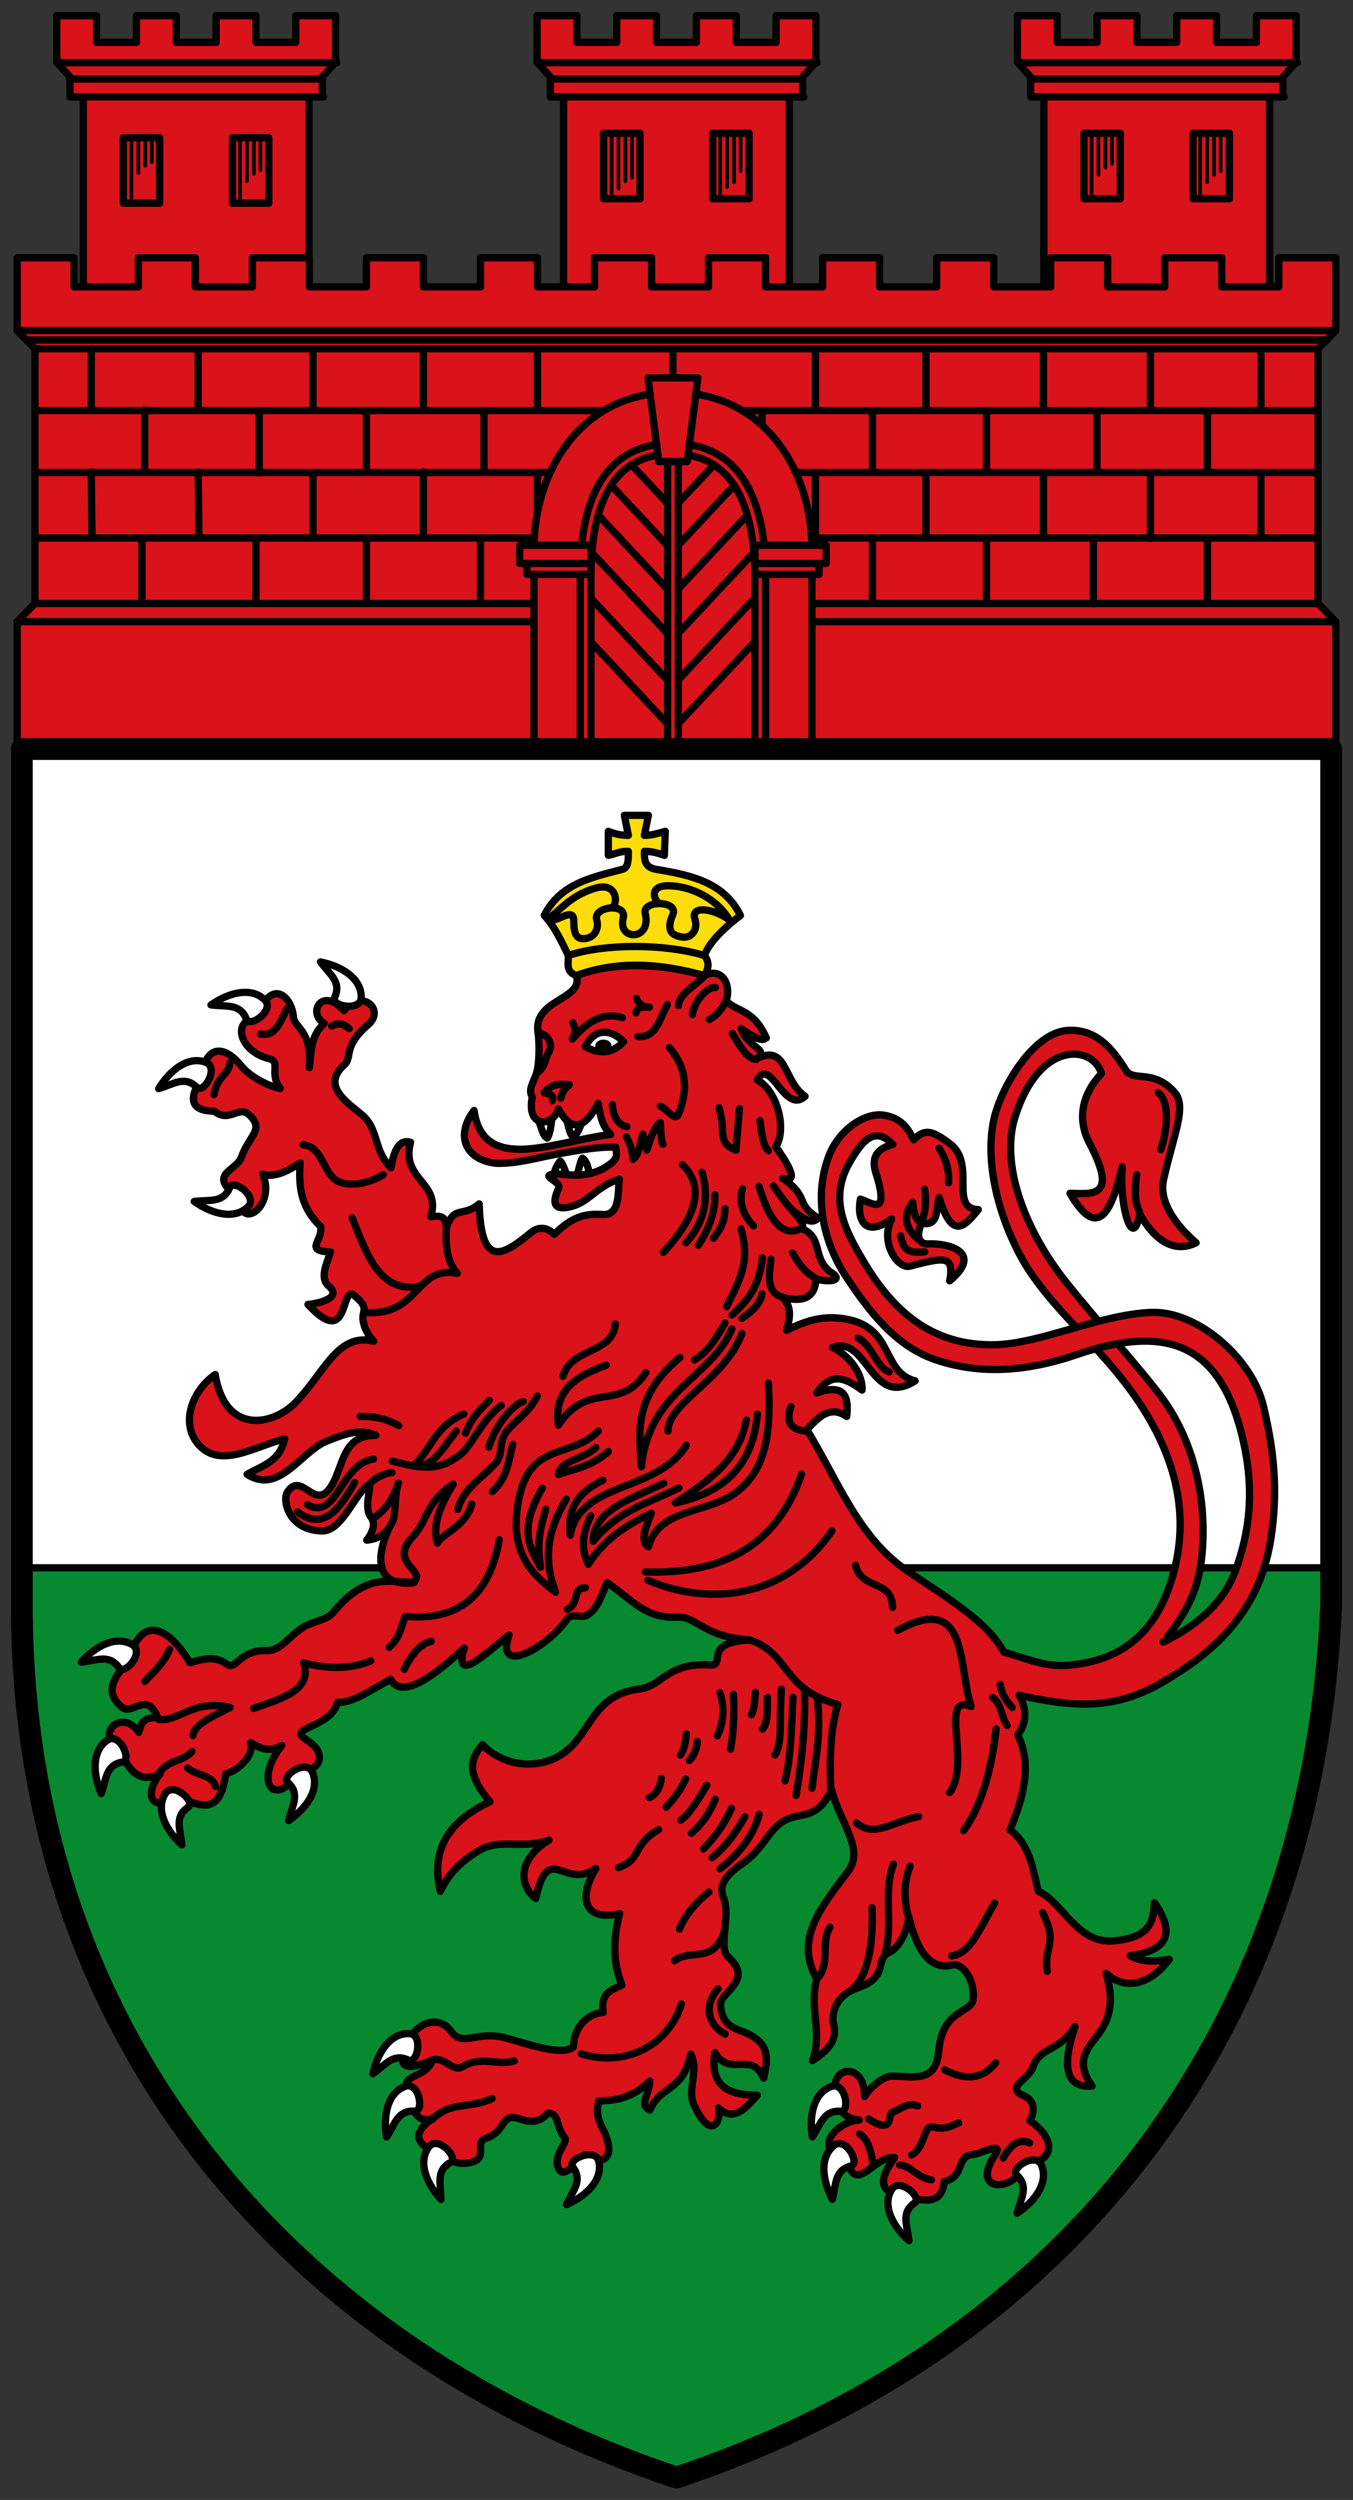 <?xml version="1.0" encoding="UTF-8" standalone="no"?>
<svg xmlns="http://www.w3.org/2000/svg" height="687" width="372">
 <rect width="100%" height="100%" fill="#333333" stroke="none"/>
 <g fill-rule="evenodd">
  <path d="m6 205.84h360v235c-5 120-75 205-180 240-105-35-180-120-180-240z" fill="#fff"/>
  <path d="m6 430.84h360c-3.504 116.99-56.654 207.58-180 250-104.04-39.629-181.98-104.36-180-250" fill="#078930"/>
  <g stroke="#000" stroke-width="2">
   <path d="m6 430.84h359" fill="none"/>
   <g stroke-linejoin="round" stroke-linecap="round">
    <path d="m101.21 281.6c-7.195 6.228-4.079 8.802-6.615 11.09-6.258 5.642.729 10.157 4.864 13.618 4.834 4.047 3.151 9.785 8.04 14.611.964-5.947 2.87-7.814 5.39-7.02-2.765 10.472 8.471 10.777 5.552 20.433 1.983-.078 4.268-.761 4.258 3.145 2.137-6.451 4.467-2.788 9.06-6.651.47 18.309 6.861 13.924 14.13 7.952 2-1.646 4.327-1.773 6.49.413 3.605-3.426 6.915-5.954 13.231-5.447 5.082.408 4.194-6.479 4.67-9.727-6.517 2.155-8.208 6.312-13.339 7.577-5.896 1.454-4.513-2.491-3.344-5.08.813-1.8-5.03-3.299-1.608-3.859 2.761-.453 9.452 2.135 15.955-2.918 2.186-1.699 1.448-2.984 1.346-4.476-4.937-.189-10.123.853-15.06 1.693-6.01 1.022-11.765 2.903-17.771 2.728-8.401-.851-11.459-7.563-6.111-14.51 2.46 17.628 22.19 8.48 37.553 6.567-2.6-2.485-2.841-5.559-3.459-8.54-2.444 4.748-6.508 9.733-10.896 1.556-1.694 5.208-8.943 5.166-7.199-3.307-1.329-2.199.591-4.29 1.303-7.05.552-2.141.789-7.05.253-10.845-1.272-9.02 12.742-8.861 10.541-15.464 10.294-3.87 23.619-3.386 35.22 0 4.628-2.353 7.53 2.193 5.994 6.904 2.901 3.178 7.499 2.153 11.03 10.25-1.572 1.367-4.397-1.026-6.949-2.597 2.01 5.49 7.861 5.533 4.28 8.3 8.453-4.269 7.187 6.04 13.329 10.334-5.692 5.159-9.511-11.154-13.13-4.497 5.646 3.05 8.143 13.691 5.102 18.361 2.449 3.452 7.09 10.332 1.903 8.681 7.479 5.118 3.278 6.916 9.729 10.895-2.149 2.263-4.565-.528-7.199-2.14 1.457 1.796 3.7 3.749 2.724 5.058 6.136 2.569 2.541 8.414 8.352 12.241 3.039 2-.921 2.644-4.461 1.572-.284 5.28-3.677 6.517-9.145 5.058 2.783 3.02 1.799 6.05 1.064 9.07 5.179-2.669 10.268-4.264 16.643-3.039 12.908 2.481 9.45 14.539 18.679 16.926-12.154 7.763-13.06-12.75-22.712-9.191 5.451 2.659 8.413 8.089 8.119 11.72-4.151-2.969-8.302-5.416-12.453.778 7.594-2.688 8.893.918 8.239 6.476-4.674-3.202-7.807.271-10.963 3.641 8.313 13.454 13.913 29.24 27.24 38.521 9.818 6.834 22.32 13.831 26.936 22.622 5.55 1.51 11.08 3.957 16.649 3.642 17.806-1.01 26.387-11.413 30.16-26.07 3.736-14.518.806-27.878-6.03-40.27-9.737-17.649-23.608-27.21-33.36-41.48-6.637-9.711-13.371-27.755-10.157-42.33 1.878-8.518 10.826-24.11 20.636-24.399 7.581-.221 11.815 4.856 15.664 10.997 2.028 3.235 7.652-.457 13.385 6.076 3.446 3.926-.357 11.756-3.047 23.997-1.319 6 3.223 12.329 8.943 17.334-6.784 3.296-12.12-1.831-15.479-7.971-1.961 10.552-5.7-2.211-4.85-12.915-3.228 14.235-7.361 19.344-14.34 7.279 6.04.096 13.439 1.497 5.267-13.952-2.595-4.907-3.118-12.1 3.396-18.952-2.344-7.915-17.194-9.356-23.813 12.1-4.067 13.183 2.935 31.35 14.293 45.49 9.218 11.476 20.569 23.898 26.13 31.478 8.491 11.567 12.646 27.564 10.949 43.826-.969 9.288-4.263 14.98-9.339 21.789l.973 11.09c-14.625 9.584-26.692 8.397-41.833 5.058 2.458 4.321 1.768 8.112-.389 10.895 4.04 8.373 1.54 17.18-2.113 26.07 5.485 4.193 6.233 10.755 7.756 16.929 6.68 2.812 10.542 14.466 20.625 13.618 10.41-.875 11.04-5.599 11.285-10.506 6.1 8.619 3.334 13.235-6.647 14.593 3.578 1.924 7.155 1.607 10.733.971-5.408 7.317-12.427 8.483-17.317 3.891 1.583 5.697 2.047 10.96-2.029 16.526-2.8 3.824-6.891 7.396-1.862 14.407-8.423.783-7.656-7.616-4.67-16.342-4.893 7.471-9.567 5.314-11.674 11.284-1.231 3.487-7.768 5.403-2.384 7.767 3.126 1.372 2.981 4.311 1.606 6.824 7.375 5.04 6.928 11.415-1.362 11.867-2.24 7.623-15.391 8.394-8.172-2.529 2.569-3.887-3.93-.22-5.956-.072-5.04.367-2.062 6.01-8.05 7.465-.778 7.329-6.621 4.788-11.285 4.086-8.371-1.262-5.22-6.732-2.335-10.7-5.873-.557-10.746 10.874-13.231.195-9.902-2.546-2.524-10.08 3.502-10.506-3.796-.355-5.868-2.434-6.03-6.42-3.218-8.09 7.482-10.381 7.502-.059 1.528-2.529 5.159-5.604 7.48-5.583 5.843.053 12.17 2.04 12.893-6.806.968-11.836 9.168-10.404 9.482-14.4.467-5.945-3.353-9.918-5.643-9.338-5.614 1.422-9.599-2.853-12.06-13.229-.498 4.151-2.666 8.517-5.321 9.724-4.372 1.988.353 6.759-9.08 9.925-3.146 1.056-6.648 3.878-6.442 9.123 1.628 5.165-1.615 8.117-5.621 10.721 2.858-7.869-1.042-14.385 1.167-22.373-6.03-10.755.626-19.13 8.561-29.571 4.688-6.17-2.124-13.223-4.475-22.373-4.45 8.835-8.654 5.668-13.387 8.621-4.045 2.523-5.468 7.589-10.934 11.417-3.16 2.213-7.158 5.271-5.449 9.371 2.151 5.159-1.586 13.884 1.363 16.504 7.187 6.387-2.345 9.668-2.14 13.03.382 6.283 4.325 6.513 7.401 7.972 6.806 3.229 5.267 7.869 4.468 12.261-3.519-7.74-9.099-.017-13.426-7-1.497 9.279 3.883 11.682 11.674 11.673-3.244 3.589-6.448 7.478-10.702 3.502.919 3.94-2.178 9.189-6.784-.986-1.838-4.061 1.46-9.2-.805-13.799-2.418 10.776-8.1 8.212-11.285 15.369-3.037-1.52-.259-3.834 0-7.977-4.777 4.706-9.406 5.422-14.01 5.447-1.295 5.01 1.157 7.04 2.16 10.194 2.6 8.163-4.01 5.721-7.608 6.927-2.154.723-4.481 4.381-5.723 1.205-1.387-3.544 2.704-6.94 1.874-8.03-2.776-3.636-1.457-6.938-4.712-6.91-2.386 2.828-5.01 2.487-7.71 1.572-5.468-1.857-3.649 3.497-9.232 5.29-3.314 1.064.246 4.864-3.223 6.313-3.351 1.4-6.583.354-9.592-1.919-7.702-2.957-7.04-6.379-1.557-10.07-4.194 1.959-5.38-1.399-6.69-4.433-3.82-8.846 3.896-5.17 6.321-11.406-6.876 3.01-10.224 2.665-7.154-4.292 2.975-6.742 9.159-7.84 12.256-3.496 3.146 4.413 7.05-.469 15.315 1.837 5.766 1.608 15.04 4.942 18.27 2.429.231-6.183 4.448-9.235 8.21-9.531-.82-5.549 2.468-6.17 5.162-7.503-2.703-6.545-2.327-13.09-.645-19.636-9.953 2.263-11.358-4.551-6.549-12.404-8.832 6.08-12.909-7.782-16.525 8.246-3.377-2.394-6.423-9.767 3.616-16.03-7.444 2.736-13.361-.898-19.732 3.16-5.88 3.744-8.209 7.02-10.118 10.895-2.3-9.839.569-18.447 13.64-24.627-6.422-7.61-5.596-11.627-2.052-15.658 5.587 5.836 15.14 7.135 21.926 2.563 8.22-5.538 7.957-16.291 21.375-17.899 6.069-.727 7.597-7.376 19.261-6.562 4.714.329-2.394-6.234 10.878-6.882-13.301-1-14.227-6.547-19.98-6.273-8.716.416-12.534-4.931-19.13-9.486-1.424 2.628-2.287 7.1-5.654 8.988-1.675.939-4.458-.974-5.745 1.537-6.074 8.05-19.526 14.96-15.613 3.883-6.823 5.461-15.332 13.57-12.319 3.577-5.58 5.167-16.804 15.11-20.244 8.602-5.159 2.692-10.402 6.612-14.557 6.292-1.398 5.101-7.638 6.284-9.729 7.977-1.992 1.612 3.629 2.699 4.53 6.07.932 3.489-2.177 4.583-6.476 6.381-5.99 8.451-11.338 1.021-3.697-8.56-3.517 2.061-6.06.721-8.561-.778 1.033 3.597-3.256 7.525-6.846 8.581-1.73 12.677-7.843 7.822-13 6.788-8.799 4.078-8.855-2.212-5.059-6.809-5.506 2.826-8.671-.691-11.09-6.809-6.996-3.929.613-11.493 5.241-4.548 1.082-4.873 3.284-3.478 5.071-4.401-3.067-6.988-6.822-.176-9.7-2.543-5.835-4.8-.81-9.201 1.917-13.215 4.4-14.885 13.151-5.367 16.733.973 3.592-.933 6.798-2.01 10.115.382 2.77 1.998 3.264-3.934 11.09-3.689 3.636.114 6-3.821 9.848-6.34 2.425-1.588 6.728-2.103 8.247-3.971 8.877-10.92 15.352-8.65 22.376-8.366-11.674 1.459-10.453-8.857-5.837-16.926-1.789 3.89-4.381 4.968-7.199 5.253 0 0 3.252-3.719 1.153-6.373-2.399-3.03 1.115-10.221-1.153-8.413-3.64 2.903-6.978 12.339-12.258 12.257-9.211-.144-11.03-8.427-9.534-10.7 4.03-6.117 7.594 6.02 12.27-1.962 3.248-5.546 2.927-13.774 12.05-13.602-4.475-2.141-9.09-.127-13.426 1.556-7.111 2.764-13.12 14.913-21.987 9.144 4.461-2.498 8.991-3.584 10.312-9.727-8.256 2.029-18.209 8.74-24.13.973-4.449-5.84-1.057-14.444 5.059-18.677 2.732 16.711 15.857 14.01 21.987 7.782 8.05-8.181 11.568-19.421 21.598-16.926-2.399-2.609-3.454-5.567-2.771-7.962.621-2.18-1.373-3.468-2.872-4.878-3.463-1.843-1.192 14.974-12.453 2.724 3.465-.281 9.412-1.989 5.725-5.05-2.589-2.152-.554-6.228.501-9.342-7.505-.382-2.059-2.969-2.724-7-5.733-5.516-6.05-11.482-5.643-17.509-3.908 2.683-7.441 4.055-10.312 3.113 3.772 8.675-6.301 15.838-6.226 6.615-9.58-6.63-1.01-7.349.389-11.284 2.186-6.144 6.304-7.452 2.335-11.478-3.035-3.079-5.53 2.254-9.773-1.172-7.407-.031-6.543-4.28-3.653-8.944 1.361-10.369 7.03-8.502 10.911-3.652 2.693 3.367 8.01 5.862 10.881 6.376-3.261-4.116.359-7.397-3.141-8.226-7.791-1.845-10.61-10.297-3.28-11.424 4.127-11.224 9.619-5.378 10.03-.057.241 3.087 5.169 3.616 4.374 13.985.602-4.167.072-8.495 4.076-12.176-4.68-2.782-.706-10.31 5.448-3.502 4.732-6.183 11.518-.353 6.615 3.891z" fill="#da121a"/>
    <path d="m49.998 506.99c-4.347-3.981-7.34-9.71-4.534-14.14 2.119-3.345 8.469 2.256 6.225 3.8-3.861 2.657-2.077 5.998-1.691 10.339z" fill="#fff"/>
    <path d="m319.69 462.21c19.525-11.05 27.298-24.26 29.67-38.982 2.226-13.817.776-25.2-1.957-36.756-3.167-13.388-18.281-26.318-30.856-25.822-14.09.556-30.469 8.601-42.948 8.882-16.555.374-27.465-8.326-35.982-22.615-5.09-8.539-9.789-17.15-4.214-27.1 3.589-6.401 7.125-10.548 12.04-5.314-4.74 1.229-5.849 3.951-4.629 7.823 3.83 12.153-.998 8.286-4.255 7.19-1.118 6.113 1.612 10.622 8.608 5.447-3.393 6.433 1.69 13.83 4.953 13 9.3-2.361 12.345-3.295 10.982 4.03 9.602-8.04-.74-10.418-5.779-10.172-3.148.153-3.25-2.508-2-5.675 4.98.997 3.946-4.02 4.898-7.05 3.588 12.03 7.175 7.763 10.763 3.302-8.172-.286-.464-12.661-7.83-18.13-4.804-3.565-6.866-4.25-9.937-1.053-1.615-3.156-3.3-5.873-7.964-6.729-5.573-1.023-12.591 4.212-15.196 10.761-4.396 11.05-2.069 23.748 4.898 34.1 5.818 8.644 12.981 18.481 24.308 22.34 12.278 4.182 25.26 3.205 38.781-1.423 24.11-8.253 40.29-4.057 46.23 25.822 2.318 11.652 1.502 22.317-2.61 33.596-3.454 9.473-12.03 15.854-19.882 19.571" fill="#da121a"/>
    <path d="m158.45 268.08c12.02-4.364 23.724-3.152 35.22 0 1.141-1.864 1.506-3.584 0-5.503 1.382-3.757 5.515-7.65 9.906-11.01-4.403-8.962-13.208-11.02-23.11-12.656-3.347-.554-3.302-2.751-3.302-4.952 2.201 0 3.612.448 5.503 1.101l.244-6.603c-1.852.494-3.546 1.101-5.747 1.101l1.101-5.503h-6.604l1.101 5.503c-2.201 0-3.736-.4-5.503-1.101v6.603c1.886-.387 3.169-1.175 5.503-1.101 0 2.201.046 4.514-1.651 4.952-8.255 2.133-17.06 3.852-21.463 12.656 2.921 3.086 4.967 7.662 6.604 11.01.125 2.136-.891 4.353 2.201 5.503z" fill="#fcdd09"/>
    <g fill="none">
     <path d="m312.54 322.83c-.672 4.58-.449 7.891.688 9.905m5.228-32.466c3.312 2.613 2.462 10.565.688 15.683m-106.49 9.905c1.794 2.687 4.975 7.05 6.329 7.566m-10.04-25.45c.483 3.345.8 7.02 2.339 8.254m-39.07-3.852c1.017 1.928 1.77 4.01 1.789 6.191 1.667-.989 2.142-5.05 2.752-6.878l1.101 4.402c.742-2.817 2.277-6.836 3.715-7.566.106 2.587.223 5.123.688 5.915m1.789-26.55c4.67 5.33 5.254 11.545 2.477 18.296-.907 2.204-3.304-1.594-4.953-2.201m-13.208-.413c.205 3.594 2.01 5.781 3.99 6.05m-20.5-7.153c.641-1.833-1.149-1.722-2.201-2.201 2.293-2.721 4.586-2.312 6.879-2.201-.78.955-1.559.768-2.339 3.714m43.476 2.614c2.167 6.929-.798 9.428 4.678 11.693l.963-11.418m-12.933-25.863c.539-4.04 4.484-7.868 6.329-7.429m4.678 12.656c1.733 2.957 4.123 7.168 6.604 7.09m-8.393-16.03c-1.513 3.125-3.03 4.115-4.54 5.09m-8.53-3.852c.252-3.256 4.483-5.375 7.02-7.979m-45.4 15.545c2.267.218 4.099 2.866 2.753 5.169-1.167 1.998-.744 3.814-3.166 5.699m23.389-15.13c-6.293-1.917-10.933 2.633-13.758 5.915 1.301-2.518.601-3.433.138-4.54m17.473-6.603c.841 1.666 1.997 2.545 3.572 2.377-1.8-.167-3.361-.035-3.709 1.612m.55 6.466c5.19.377 5.967-5.129 8.117-8.804m-92.32 5.915c1.526-.853 2.945-.87 4.815.688m-17.198-5.365c-2.244 5.02-3.618 7.411-7.154 6.878m-8.393 7.841c-.374 3.576-3.392 3.282-4.403 8.804m145.29 25.863c-.991 3.524-.055 7.02 3.03 10.18m1.513-10.868c2.353 7.908 5.792 14.336 11.419 11.693m38.11-22.15c2.052 3.164 2.761 6.328 2.614 9.492m-13.208 14.582c.837 3.662 1.598 4.834 6.604 4.402m0-17.214c.662 3.66-.064 7.31-.869 9.137-1.428-.373-2.105-2.278-2.432-5.586-2.712 3.459-2.246 7.622 2.278 10.716m-35.3 3.223c1.496 2.696 3.215 5.318 6.879 7.291m-12.795-5.503c-.497 4.01-1.456 9.248 3.302 10.455m-11.282 5.778c3.23-2.247 5.207-4.494 5.503-6.741m-8.255 5.778c5.063-4.64 7.363-7.994 8.393-15.683m-18.711 28.06c3.703-2.262 6.137-6.109 8.393-10.18m-15.685 29.714c.094-7.939 15.547-14.03 20.362-26.826m-.275-28.752c2.678 9.01-.379 14.14-3.977 21.41m-.426-26.913c-.054 4.207-1.698 6.03-3.164 8.116m.413-11.968c.121 5.36-2.202 10.295-4.565 13.881m.988-20.07c2.234 7.323.462 14.11-4.403 19.397m-6.191 2.614c9.238-9.988 11.397-18.12 5.228-24.07m-85.3 97.4c3.835-2.499 5.96-5.975 7.233-9.938-1.214 3.644-.594 6.704-1.391 9.959m-7.496-8.704c1.759-2.103 4.082-3.713 7.086-4.132m-8.772-15.417c3.389-.094 6.879.412 10.633 2.508m34.26-6.603c-2.02.358-7.41 5.606-9.493 12.519m-6.879-9.08c-8.138 3.484-8.654 9.511-13.843 14.169 4.771.614 6.612-2.608 11.793-9.505m-17.625 8.268c6.56 1.547 11.825 3.482 18.615-1.683 3.319-2.525 6.176-9.955 11.379-13.586m-53.31 27.26c8.154 4.558 9.128-11.361 18.19-12.552m64.56-2.067c-4.652 4.205-10.575 5.112-13.761 6.319.559-3.911 7.133-4.264 10.294-7.424m-16.1-14.156c-2.305 4.967-7.47 7.666-9.09 10.81-1.367 2.655-.374 5.581-2.441 7.766-4.03 4.266-8.853 6.986-10.312 12.596m15.13-17.884c-1.212 4.395-1.294 8.915-5.584 12.968m-.876-25.08c-2.546 2.572-4.902 4.818-6.528 9.04m-31.18-59.19c3.798 9.363 7.394 21.18 18.849 18.709m-32.33-38.794c6.215.746 5.165 9.483 11.145 10.59 3.445.638 7.1-.125 10.868-2.336m-5.091 37.831c15.226 1.238 13.859-13.05 25.453-10.73-2.67-2.848-3.445-7.625-2.889-13.757m-9.356 98.64c4.463-3.01-7.083-5.147.138-12.656 3.829-3.982 3.49-9.388 11.01-14.307-3.303 5.411-5.819 10.822-4.403 16.233 1.132-2.473 7.904-4.655 9.493-10.73m-59.987 56.13c8.02-2.824 16.16-5.05 13.758-12.519 7.06 1.837 13.207 1.648 18.436-.55m-50.36 29.439c2.732 2.22 6.752 1.778 7.705 5.09m-6.466-9.63c-2.581 3.059-6.732 1.948-9.356 6.466m.138-15.27c5.328.823 9.658-5.692 19.674-3.302-4.32 2.315-9.674 4.349-10.181 7.704m154.64-11.831c-.319 2.333-.154 4.174-1.134 6.12m-88.02-20.15c-2.866.62-5.297 3.418-7.43 7.704m26.14-35.63c-2.738 15.936-11.757 22.349-25.866 21.05-1.17 2.843-1.235 5.686-4.403 8.529m53.933-16.37c-3.634-.011-1.544 4.326-4.953 5.915m9.768-35.492c-5.478 2.825-9.99 6.508-8.943 15.13 2.527-14.911 23.907-11.605 31.919-24.762m-33.02 14.857c-4.202 7.04-6.956 15.05-2.961 25.563-5.791-4.506-13.312-10.34-9.972-26.11 3.234-15.273 14.347-10.619 21.738-18.16m4.678-29.439c-.727 8.323-12.01 6.335-14.406 14.366m-4.718 36.534c-1.409 5.03-2.552 8.778-1.435 15.977-3.265-5.833-5.986-10.521.472-21.755m86.88-41.24c3.863 2.064 4.85 7.766 8.48 9.318m-66.33 57.24c17.229 7.249 37.85 4.94 50.631-13.619m-41.825-47.598c-13.146 10.901-11.09 21.11-10.594 29.99 2.142-21.03 18.986-24.09 24.903-37.831m7.02 23.386c-1.53 16.825-12.345 22.13-22.564 24.428 9.05-6.02 17.354-11.7 19.537-22.778m-22.738 17.384c-9.326 4.462-19.16 7.246-19.413 15.896 7.107-8.808 16.254-10.782 23.565-14.657m22.08 89.76c-1.9 6.925-6.858 11.931-10.765 14.916m6.812-14.279c-3.295 5.776-6.236 9.08-9.01 11.233m5.356-13.529c-2.557 5.216-4.141 7.282-7.671 11.133m3.221-13.676c-2.19 5.189-4.38 7.308-6.571 9.388m4.208-13.206c-2.591 4.453-5.065 8.206-7.141 9.569m1.376-11.3c-2.168 4.43-3.712 5.744-5.389 7.723m-4.611-2.604c1.929-.92 2.928-2.772 3.302-5.247m6.879-12.243c-.291 1.926-.317 3.852-1.651 5.778m4.678-3.714c-.173 2.193-1.274 4.349-2.201 5.228m12.11-18.18c.326 6.435-.125 11.125-.792 15.08m-2.913-15.527c1.148 3.719 1.246 7.614-.712 11.85m13.772-10.575c-.034 3.491.123 7.236-1.409 8.729m5.262-10.95c-.713 8.389.432 14.306-1.798 18.04m8.161-17.923c.22 12.353-1.046 20.741-2.349 29.03m5.851-26.712c1.102 10.378-.495 16.528-1.481 24.725m52.57 101.64c1.23-2.236 3.774-5.84 7.292-4.127m-19.537-5.503c-1.842.608-3.328 2.031-7.154 1.101-2.507-.61-1.953 5.456-5.779 7.704m-11.832-9.905c7.145 4.617 5.204-1.379 6.466-1.788 2.306-.747 3.933-2.93 7.02-1.788m-15.96 7.704c3.03 1.651 3.616 7.919 3.616 7.919m7.39.61c3.359.338 4.762 3.47 8.747 4.069m-86.07-85.78c6.53-2.245 3.762-6.337 11.07-10.455m5.726 27.338c2.323-5.986 8.094-10.152 8.094-10.152m-9.45 18.823c4.253-3.397 11.354 1.181 13.875-8.764m-39.499 34.385c12.592 3.828 24.02-2.675 27.503-13.696m-52.03 25.949c-6.07 2.93-11.261.6-16.575 5.807m.777-16.524c3.143-.341 5.068 3.558 7.677 1.973 5.103-3.099 9.52-.176 14.209-1.584m132.36.55c-4.128 4.939-8.668 4.57-14.03 1.926m26.966-43.2c4.332 8.896.251 8.85 1.238 16.1m-26.28-4.265c5.316-.426 8.211-8.596 11.832-14.445m-45.27 6.603c-2.704 4.31.224 9.682-3.4 13.992m14.957-19.357c.427 10.887-1.444 19.503-5.779 22.699m-36.551-.432c-4.703 5.36-1.854 10.65 1.932 12.449m46.31-46.684c-2.981 7.291-.013 16.508-2.339 24.762m6.879-24.21c-1.302 3.559-2.222 7.544-.275 14.72m-14.46-26.576c4.969 4.267 10.433-.681 17.07-1.763m22.426-36.32c.586 3.395 2.02 4.681 3.302 6.328m-5.366-2.751c2.575 1.812 2.155 4.941 3.99 7.704m-3.03.963c-1.023 8.988-3.265 20.04-8.943 27.926m-53.658-122.98c.547 11.357.358 23.852-9.631 30.54-7.875 5.272-20.635 4.109-23.389 14.445-2.441-1.591-.637-5.497.826-9.217-6.82 3.19-13.07 7.199-17.336 14.03-2.053-4.068-1.661-8.543.688-13.344m55.03-29.99c-1.634 4.691.411 6.44 4.265 6.741m6.685 98.81c-.321-7.998-.263-16.232 1.926-23.728-15.49-4.133-13.297-14.182-24.09-17.656m40.523-2.671c19.603-10.815 16.573 9.667 20.225 20.91-8.974-3.721.099 15.615-5.916 23.662m-43.05-26.2c-.561 10.329-.557 16.16-2.179 22.97m19.364-59.23c1.655 6.956 10.1 3.733 10.181 11.556m-67.966-9.767c21.19.782 36.2-7.177 42.926-26.826m-53.658-29.99c-7.672 2.887-14.558 6.404-13.208 16.508 8.322-12.494 16.758-3.362 24.08-14.445m-80.06 30.21c-3.22 5.308-7.849 14.166-15.721 8.05m-35.16 37.843c-2.167 4.594-4.61 6.167-6.777 8.771"/>
     <path d="m181.12 248.18c-1.455-1.034-2.496-4.736 2.402-4.772 6.445-.047 13.669 3.593 17.03 9.42-4.138-3.128-10.802-4.172-9.505-.291 1 3-1.01 5.353-3.494 4.966-2.484-.387-4.622-1.366-2.558-6.191 1.659-3.879-8.508-4.03-7.592-.289 1.836 7.506-7.628 7.6-6.05 1.327 1.119-4.441-8.408-3.234-7.288.436.626 2.051-.295 4.707-3.01 5.115-2.828.424-3.295-1.634-3.302-4.815-.008-4.19-4.69.683-7.091-.339 4.522-4.09 7.535-7.18 13.282-8.741 6.11-1.659 6.05 5.062 4.053 5.423m-11.758 13.148c9.906-3.302 26.416-3.302 37.423 0"/>
    </g>
    <path d="m160.94 287.63c2.739-5.453 7.254-4.65 10.507-1.362-3.048 3.242-6.68 3.563-10.507 1.362z" fill="#fff"/>
   </g>
  </g>
 </g>
 <ellipse cx="165.9" cy="287.43" rx="2.238" ry="1.751"/>
 <g stroke="#000">
  <g fill-rule="evenodd">
   <g stroke-linejoin="round" stroke-linecap="round" stroke-width="2">
    <path d="m158.8 322.55c.454-1.624.713-3.258 1.362-4.28 1.469 1.132 1.362 2.788 2.043 4.183m-9.826 0c.437-1.823.959-2.453 1.654-3.405.74.825 1.202 2.249 1.654 3.502m.138-14.736c.491 1.636.807 4.228 2.042 4.824.857-1.344 1.518-2.593 1.915-3.707m-11.763-.956c.9 1.481.985 3.996 2.435 4.779.785-1.142 1.014-3.269 1.228-4.95" fill="none"/>
    <g fill="#fff">
     <path d="m58.01 276.15c4.828-3.381 11.07-5.061 14.788-1.362 2.807 2.794-4.04 7.778-5.059 5.253-1.757-4.345-5.406-3.327-9.729-3.891z"/>
     <path d="m88.12 264.34c5.78 1.16 11.303 4.517 11.191 9.76-.085 3.959-8.416 2.447-7.293-.035 1.932-4.27-1.323-6.208-3.898-9.725z"/>
     <path d="m43.628 299.16c3.049-5.04 8.08-9.104 12.975-7.223 3.697 1.42-.548 8.746-2.503 6.849-3.364-3.264-6.29-.858-10.471.374z"/>
     <path d="m53.4 330.16c4.801 3.42 11.03 5.151 14.776 1.482 2.83-2.771-3.974-7.811-5.02-5.294-1.792 4.33-5.433 3.283-9.76 3.812z"/>
     <path d="m22.355 456.76c3.911-4.41 9.592-7.494 14.07-4.76 3.379 2.065-2.12 8.503-3.7 6.284-2.719-3.818-6.03-1.98-10.367-1.525z"/>
     <path d="m27.818 492.91c-2.291-5.431-2.622-11.886 1.776-14.742 3.322-2.157 6.757 5.582 4.073 6.05-4.618.804-4.39 4.586-5.849 8.692z"/>
     <path d="m79.36 500.3c4.87-3.32 8.649-8.565 6.502-13.349-1.621-3.613-8.704 1.026-6.703 2.874 3.443 3.18 1.201 6.233.2 10.475z"/>
     <path d="m102.53 569.85c1.272-5.755 4.736-11.212 9.976-10.999 3.957.161 2.283 8.461-.177 7.29-4.232-2.01-6.233 1.202-9.8 3.708z"/>
     <path d="m106.28 587.24c-.955-5.816.236-12.169 5.181-13.915 3.734-1.319 5.261 7.01 2.542 6.835-4.678-.299-5.342 3.43-7.723 7.08z"/>
     <path d="m121.23 604.4c-3.977-4.351-6.449-10.323-3.261-14.486 2.408-3.144 8.236 2.999 5.863 4.337-4.082 2.303-2.602 5.79-2.602 10.149z"/>
     <path d="m155.77 605.84c5.399-2.366 10.08-6.825 8.851-11.923-.927-3.85-8.744-.595-7.118 1.59 2.799 3.76.032 6.347-1.733 10.332z"/>
     <path d="m223.34 587.21c-.905-5.824.341-12.166 5.301-13.87 3.746-1.287 5.2 7.05 2.483 6.857-4.675-.34-5.371 3.383-7.784 7.01z"/>
     <path d="m228.84 604.37c-2.733-5.222-3.598-11.627.549-14.838 3.131-2.425 7.196 5 4.56 5.691-4.535 1.184-3.995 4.933-5.109 9.147z"/>
     <path d="m249.89 615.74c-4.397-3.926-7.461-9.617-4.71-14.08 2.077-3.372 8.497 2.15 6.272 3.722-3.828 2.705-2 6.02-1.562 10.36z"/>
     <path d="m279.64 608.2c4.913-3.257 8.76-8.451 6.676-13.263-1.574-3.634-8.717.913-6.74 2.787 3.402 3.224 1.12 6.248.064 10.477z"/>
    </g>
   </g>
   <g fill="none">
    <path d="m19.841 23.279l62.933-.707"/>
    <path d="m24.08 28.23h57.983"/>
   </g>
  </g>
  <g stroke-linejoin="round" stroke-linecap="round" stroke-width="2">
   <path d="m147.66 4.318h10.953v7.328h10.953v-7.328h10.953v7.328h10.953v-7.328h10.953v7.328h10.953v-7.328h10.953v12.801l-3.651 4v5.5h-3.651v53.22h-62.07v-53.22h-3.651v-5.5l-3.651-4z" fill="#da121a"/>
   <g fill="none">
    <rect width="10" height="18" x="165.96" y="36.619"/>
    <rect width="10" height="18" x="195.96" y="36.619"/>
   </g>
   <path d="m15.606 4.318h10.953v7.328h10.953v-7.328h10.953v7.328h10.953v-7.328h10.953v7.328h10.953v-7.328h10.953v12.801l-3.651 4v5.5h-3.651v53.22h-62.07v-53.22h-3.651v-5.5l-3.651-4z" fill="#da121a"/>
   <g fill="none">
    <rect width="10" height="18" x="33.906" y="37.839"/>
    <rect width="10" height="18" x="63.906" y="37.839"/>
   </g>
   <path d="m279.72 4.318h10.953v7.328h10.953v-7.328h10.953v7.328h10.953v-7.328h10.953v7.328h10.953v-7.328h10.953v12.801l-3.651 4v5.5h-3.651v53.22h-62.07v-53.22h-3.651v-5.5l-3.651-4z" fill="#da121a"/>
   <g fill="none">
    <rect width="10" height="18" x="298.02" y="36.619"/>
    <rect width="10" height="18" x="328.02" y="36.619"/>
   </g>
  </g>
 </g>
 <g stroke-linejoin="round" stroke-linecap="round">
  <path d="m367.28 70.838v20l-4.899 5v70l4.899 5v35h-362.56v-35l4.899-5v-70l-4.899-5v-20h15.638v8h17.678v-8h15.678v8h15.678v-8h15.678v8h15.678v-8h15.678v8h15.678v-8h15.678v8h15.678v-8h15.678v8h15.678v-8h15.678v8h15.678v-8h15.678v8h15.678v-8h15.678v8h15.678v-8h15.678v8h15.678v-8h15.678v8h15.678v-8z" fill="#da121a" stroke="#000001" stroke-width="2"/>
  <g fill="none" fill-rule="evenodd" stroke="#000">
   <path d="m203.62 36.876v10.2m-1.8-10.2v13.2m-1.9-13.2v14.5m-1.9-14.5v17m-24.26-17.04v12m-1.8-12v13m-1.9-13v15m-1.9-15v17m167.43-16.766v10m-1.8-10v11m-1.9-11v13m-1.9-13v17m-24.26-17.04v8m-1.8-8v9m-1.9-9v11m-1.9-11v17m-228.52-15.548v8.3m-1.8-8.3v9.3m-1.9-9.3v11.3m-1.9-11.3v17m-24.26-17.04v6.1m-1.8-6.1v7.1m-1.9-7.1v9.1m-1.9-9.1v17"/>
   <path d="m225.2 154.84h-17.638m0 3h17.638v-3h1.96v-5h-19.598v8m-62.713-3h17.638m0 3h-17.638v-3h-1.96v-5h19.598v8m29.397-54l-2.94 23h-7.839l-2.94-23h13.718m4.381 23.938l-9.786 10.462m15.424-4.889l-15.424 16.49m18.967-8.278l-18.967 20.278m20.578-9.8l-20.578 22m20.578 2.8l-20.578 22m20.578-34l-20.578 22m-12.809-59.06l9.786 10.462m-15.424-4.889l15.424 16.49m-18.967-8.278l18.967 20.278m-20.578-9.8l20.578 22m-20.578 2.8l20.578 22m-20.578-34l20.578 22m3.038-60.06v79.06m-2.94-79.06v79.06m-21.07 0v-47c0-14.765 3.087-31.367 18.493-33.806m8.191.024c15.02 2.523 18.391 19.06 18.391 33.782v47m-48.01 0v-48m.375-7.986c1.306-13.1 6.381-25.61 20.702-27.706m9.01.046c13.837 2.222 19.07 14.603 20.454 27.588m.41 8.06v48m-63.69 0v-47.944m0-8.06c.384-18.914 10.949-38.34 32-41.541m12.547.012c20.939 3.229 31.453 22.513 31.87 41.36m.013 8.166v48m-215.45-112.4h357.04m-179.81 2.4v8m-159.93-8.09v16.9m0 17l.21 18.19m29.19-51.886v16.7m-15.468 35.19v18m15.468-36.19l.21 18.19m-14.908-35.19v17m46.26-33.814v17m-15.678 35v18m15.678-36v18m-14.768-34.828v17m45.14-34.26v17.09m-15.678 35v18m15.678-36.19v18.19m-15.678-35v17m47.03-34v17m-15.678 35v18m15.678-36v9.76m-14.698-26.76v17m91.13-34v17m0 17v18m-14.698-35v4.044m45.07-21.04v17m-14.698 35v18m14.698-36v18m-14.698-35v17m47.03-34v17m-15.678 35v18m15.678-36v18m-15.678-35v17m75.45-34v17m-14.698 35v18m14.698-36v18m-14.698-35v16.814m-15.678-33.814v17m-15.678 35v18.1m15.678-36v18m-14.698-35.1v17m-292.01 18h137.22m76.3 0h139.24m-352.76-18h141.63m67.64 0h143.48m-352.76-17h156.18m38.37 0h158.21m-352.76-17h352.76m-357.66 75h142.11m76.48 0h143.97m-357.66-5h137.13m76.65 0h138.98m-357.66-75h362.56m-83.934-69.13h69.37m-68.979 4.913h69.37m-73.02-9.403h76.67m-337.53 4.49h69.37m-68.979 4.913h69.37m-73.02-9.403h76.67m58.642 4.49h69.37m-68.979 4.913h69.37m-73.02-9.403h76.67" stroke-width="2"/>
   <path d="m6 205.84h360v235c-5 120-75 205-180 240-105-35-180-120-180-240z" stroke-width="6"/>
  </g>
 </g>
</svg>
